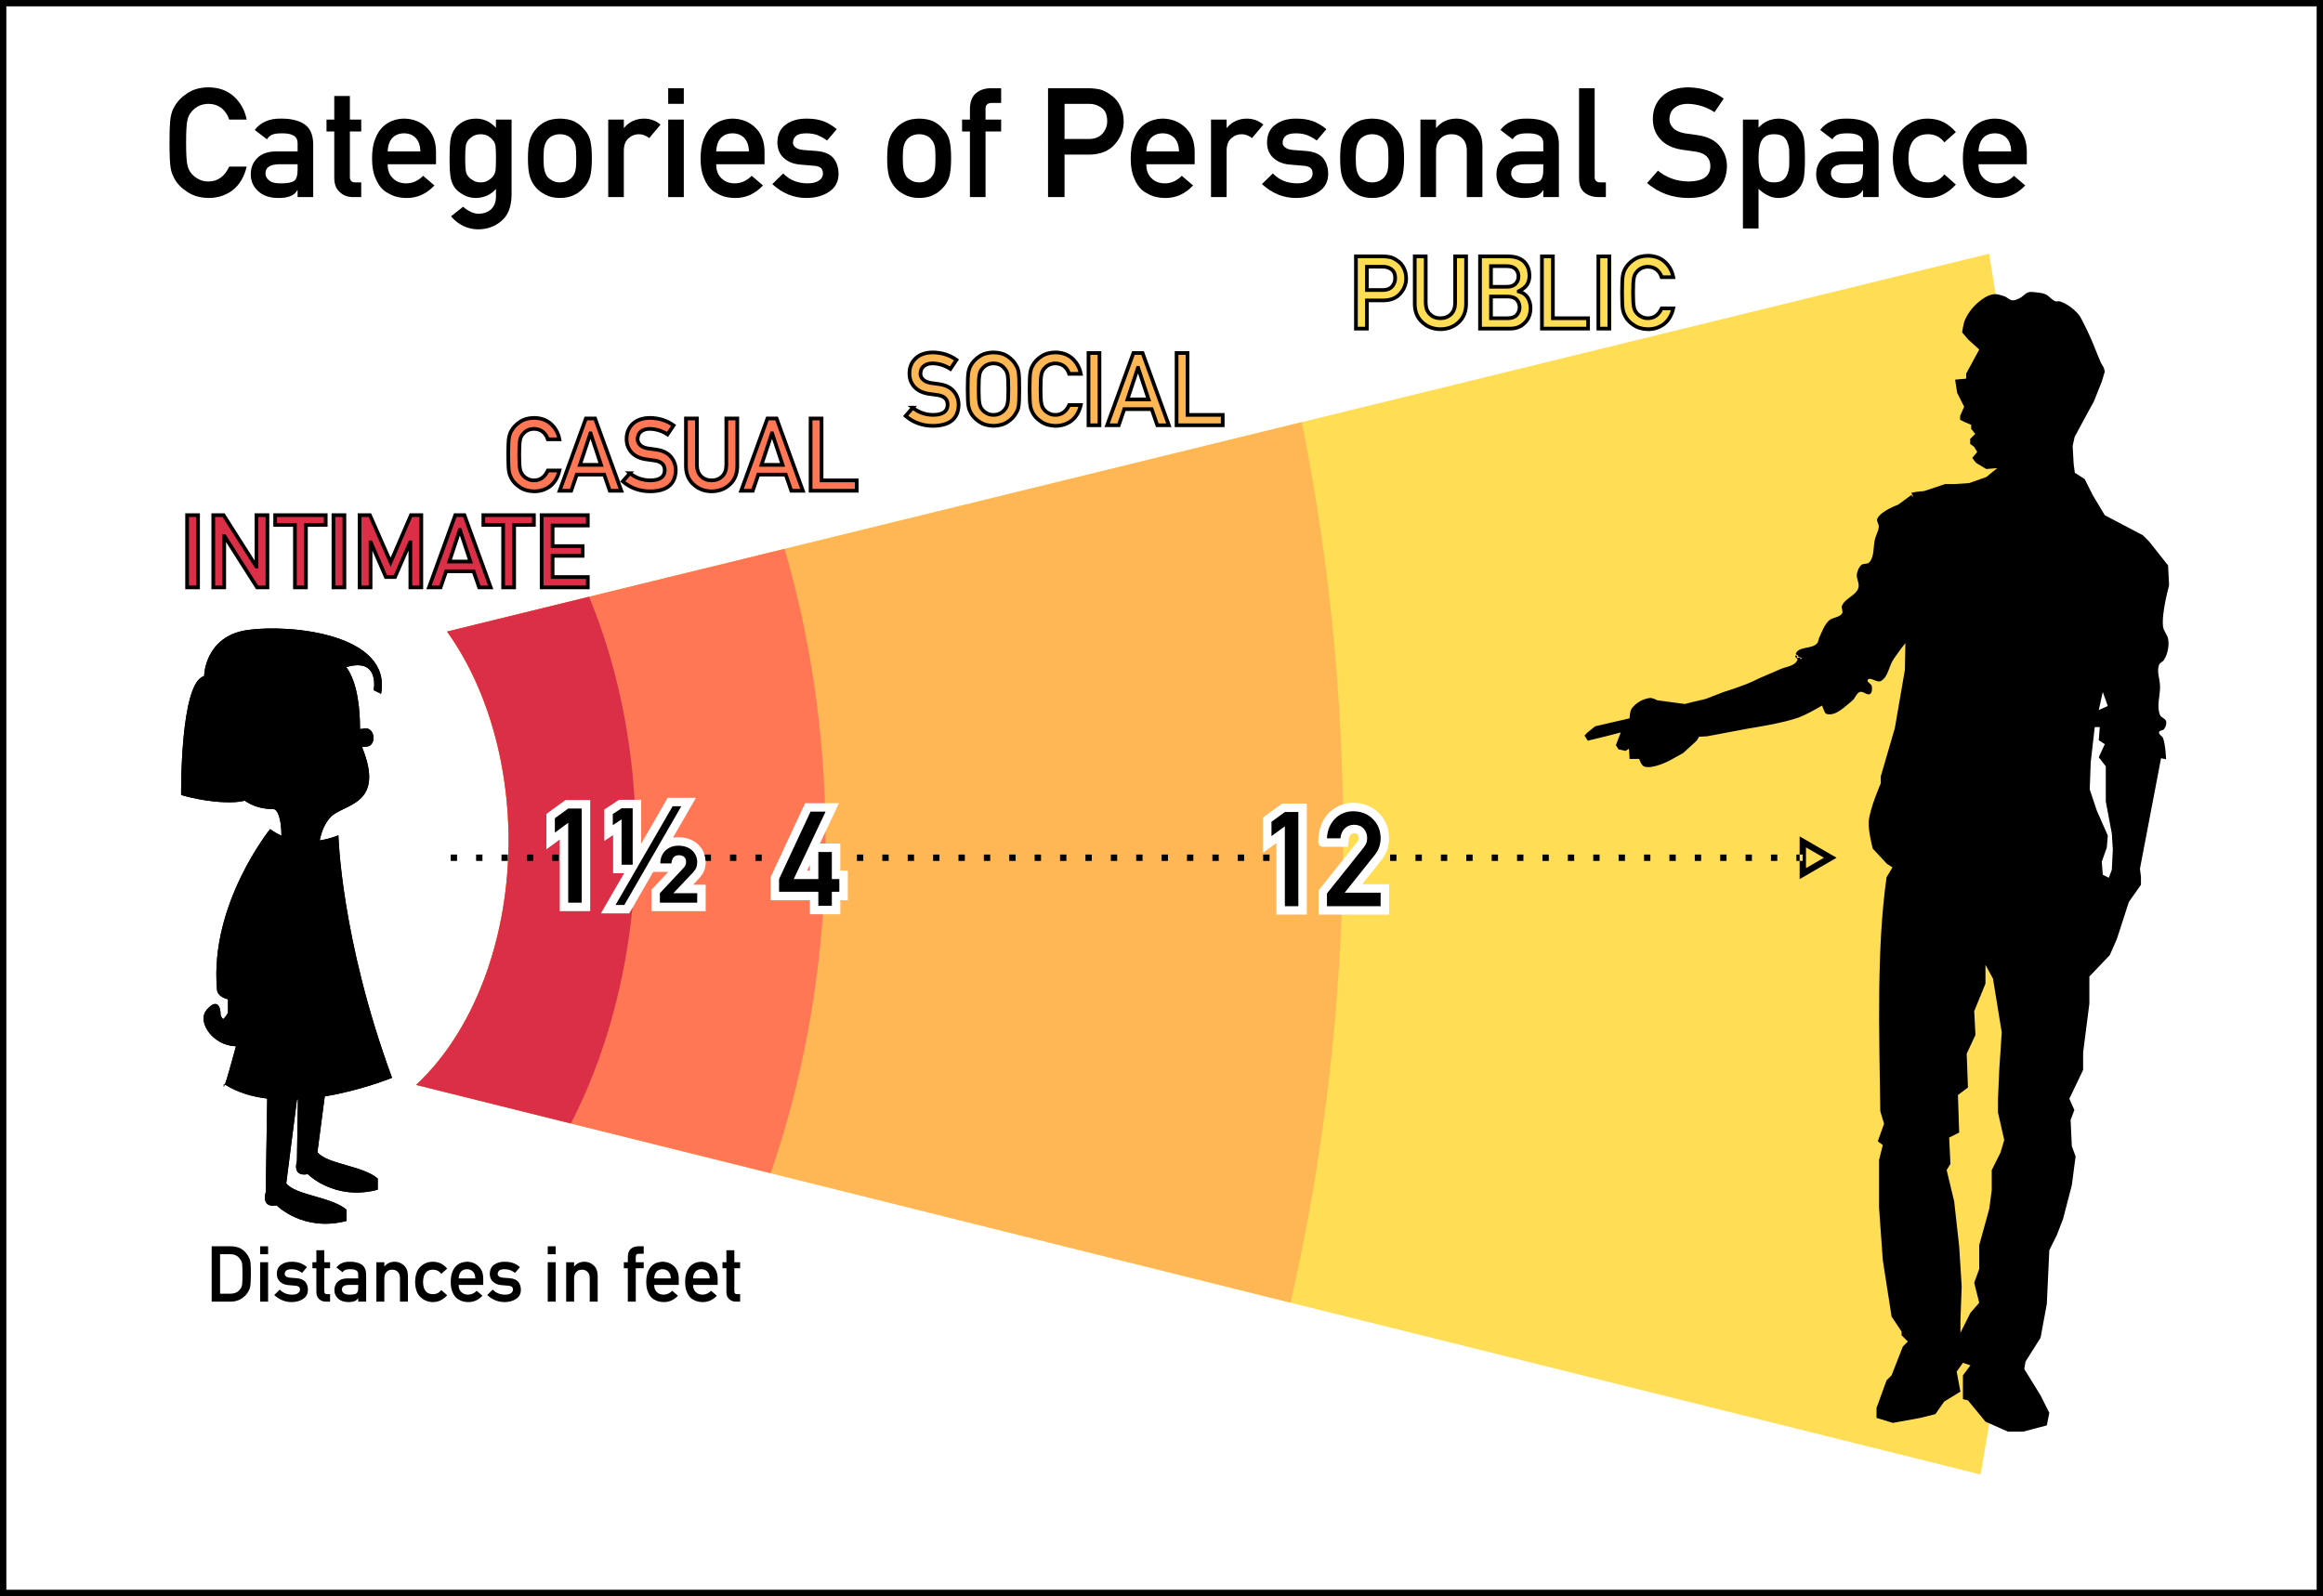 <?xml version="1.0" encoding="UTF-8" standalone="no"?>
<!-- Generator: Adobe Illustrator 12.0.1, SVG Export Plug-In . SVG Version: 6.00 Build 51448)  -->

<svg
   id="Layer_1"
   xml:space="preserve"
   overflow="visible"
   viewBox="0 0 1097.959 754.558"
   version="1.1"
   enable-background="new 0 0 123.24 347.881"
   sodipodi:docname="personal space.svg"
   inkscape:version="1.2.2 (b0a84865, 2022-12-01)"
   width="1097.959"
   height="754.558"
   xmlns:inkscape="http://www.inkscape.org/namespaces/inkscape"
   xmlns:sodipodi="http://sodipodi.sourceforge.net/DTD/sodipodi-0.dtd"
   xmlns="http://www.w3.org/2000/svg"
   xmlns:svg="http://www.w3.org/2000/svg"
   xmlns:rdf="http://www.w3.org/1999/02/22-rdf-syntax-ns#"
   xmlns:cc="http://creativecommons.org/ns#"
   xmlns:dc="http://purl.org/dc/elements/1.1/"><rect x="0" y="0" width="1097.959" height="754.558" fill="#333333" stroke="none"/><defs
   id="defs75302" /><sodipodi:namedview
   id="namedview75300"
   pagecolor="#ffffff"
   bordercolor="#000000"
   borderopacity="0.25"
   inkscape:showpageshadow="2"
   inkscape:pageopacity="0.0"
   inkscape:pagecheckerboard="0"
   inkscape:deskcolor="#d1d1d1"
   showgrid="false"
   inkscape:zoom="0.50960826"
   inkscape:cx="491.55405"
   inkscape:cy="569.06456"
   inkscape:window-width="1728"
   inkscape:window-height="1006"
   inkscape:window-x="0"
   inkscape:window-y="38"
   inkscape:window-maximized="1"
   inkscape:current-layer="Layer_1" />
<rect
   style="opacity:1;fill:#ffffff;fill-opacity:1;fill-rule:evenodd;stroke:#000000;stroke-width:3;stroke-dasharray:none;stroke-dashoffset:0;stroke-opacity:1;stop-color:#000000"
   id="rect11024"
   width="1094.959"
   height="751.558"
   x="1.5"
   y="1.5" /><path
   id="ellipse76055"
   style="opacity:1;fill:#ffdd55;fill-rule:evenodd;stroke:none;stroke-width:4.616;stop-color:#000000"
   d="M 940.125,119.959 211.299,298.58 a 95.08,137.5 0 0 1 29.078,98.926 95.08,137.5 0 0 1 -43.711,115.379 l 739.43,184.188 a 817.767,1182.617 0 0 0 17.789,-129.326 l 6.115,-270.506 a 817.767,1182.617 0 0 0 -19.875,-177.281 z" /><path
   id="ellipse76053"
   style="opacity:1;fill:#ffb655;fill-opacity:1;fill-rule:evenodd;stroke:none;stroke-width:2.763;stop-color:#000000"
   d="M 615.264,199.576 211.299,298.58 a 95.08,137.5 0 0 1 29.078,98.926 95.08,137.5 0 0 1 -43.711,115.379 L 609.932,615.826 A 489.551,707.966 0 0 0 634.85,397.506 489.551,707.966 0 0 0 615.264,199.576 Z" />
<path
   id="ellipse76051"
   style="opacity:1;fill:#ff7755;fill-opacity:1;fill-rule:evenodd;stroke:none;stroke-width:1.383;stop-color:#000000"
   d="M 370.793,259.492 211.299,298.58 a 95.08,137.5 0 0 1 29.078,98.926 95.08,137.5 0 0 1 -43.711,115.379 l 167.549,41.736 a 244.918,354.189 0 0 0 26,-157.115 244.918,354.189 0 0 0 -19.422,-138.014 z" /><path
   id="ellipse76049"
   style="opacity:1;fill:#db2f48;fill-opacity:1;fill-rule:evenodd;stroke:none;stroke-width:0.876;stop-color:#000000"
   d="m 278.405,282.135 -67.105,16.445 a 95.08,137.5 0 0 1 29.078,98.926 95.08,137.5 0 0 1 -43.711,115.379 l -56.529,-14.08 129.709,32.311 a 155.219,224.47 0 0 0 30.67,-133.609 155.219,224.47 0 0 0 -22.111,-115.371 z" /><path
   id="path75599"
   style="fill:#000000;fill-rule:evenodd;stroke:none;stroke-width:1.067px;stroke-linecap:butt;stroke-linejoin:miter;stroke-opacity:1"
   d="m 960.388,138.015 c -0.561,-0.026 -1.114,0.002 -1.645,0.162 -1.638,0.496 -2.72,2.129 -4.273,2.848 -1.046,0.484 -2.177,1.058 -3.324,0.951 -1.409,-0.131 -2.454,-1.453 -3.797,-1.9 -1.679,-0.56 -3.475,-1.222 -5.223,-0.949 -2.658,0.415 -5.07,2.058 -7.121,3.799 -2.582,2.192 -4.73,5.006 -6.172,8.07 -0.899,1.91 -1.426,6.172 -1.426,6.172 l 2.85,3.324 5.223,4.748 -6.172,11.393 v 2.375 l -5.223,0.475 0.949,6.172 3.322,6.646 -1.898,4.273 v 1.898 l 1.898,0.949 3.324,1.426 v 1.898 l 1.898,2.373 -2.373,2.375 v 2.373 l 1.898,1.424 1.426,2.375 -2.375,2.848 1.898,2.375 4.748,2.848 5.209,-0.434 -5.209,4.23 -8.07,2.852 -7.121,0.473 h -4.273 l -9.971,3.324 c 0,0 -2.97,0.124 -5.965,0.799 0.241,0.483 0.487,0.973 0.734,1.467 -0.166,0.471 -0.268,0.795 -0.596,-0.527 l -6.4,4.68 c 0,0 -8.311,2.989 -9.838,6.639 -0.492,1.177 0.779,2.486 0.705,3.76 -0.112,1.928 -1.198,3.677 -1.719,5.537 -1.054,3.764 -0.171,8.525 -2.844,11.377 -0.866,0.924 -2.649,0.338 -3.615,1.156 -1.196,1.012 -1.858,2.639 -2.152,4.178 -0.425,2.225 1.383,4.614 0.666,6.764 -1.21,3.631 -6.426,4.875 -7.758,8.463 -0.401,1.08 0.676,2.453 0.107,3.455 -1.195,2.105 -4.631,1.821 -6.348,3.527 -2.144,2.132 -3.169,5.165 -4.453,7.902 -0.431,0.917 -0.395,2.099 -1.084,2.842 -2.497,2.691 -8.5,1.316 -9.967,4.682 -0.074,0.171 -0.012,0.354 0.088,0.539 0.402,0.201 0.888,0.437 0.963,0.512 0.123,0.123 -0.123,0.399 0,0.521 0.174,0.174 1.391,0.348 1.564,0.521 0.123,0.123 -0.123,0.397 0,0.52 0.013,0.013 0.033,0.011 0.049,0.018 -0.217,0.057 -0.432,0.121 -0.57,-0.018 -0.123,-0.123 0.123,-0.399 0,-0.521 -0.261,-0.261 -1.304,0.261 -1.564,0 -0.275,-0.275 0.511,-1.095 -0.521,-1.043 -0.037,-0.037 -0.128,-0.084 -0.178,-0.125 -0.049,0.156 -0.098,0.314 -0.123,0.484 -0.091,0.627 1.254,1 1.033,1.594 -1.15,3.098 -5.35,3.191 -8.354,4.568 -4.027,1.846 -8.351,3.461 -12.312,5.445 -4.497,2.253 -14.156,5.223 -14.156,5.223 l -8.602,3.318 -6.867,1.625 -2.906,0.756 -13.014,-1.744 c -10e-6,0 -2.316,-1.238 -3.545,-1.098 -3.305,0.378 -6.671,2.332 -8.621,5.027 -0.918,1.27 -0.977,4.598 -0.977,4.598 l -16.246,3.75 -3.725,2.982 -1.334,1.432 1.551,2.389 8.32,-2.004 7.266,-1.883 -2.314,6.027 1.293,1.992 3.285,0.699 1.592,-1.033 0.334,4.875 4.479,-0.076 c 0,0 1.005,3.052 2.326,3.584 3.901,1.57 12.281,-2.875 12.281,-2.875 l 6.234,-3.479 6.393,-5.848 1.076,-1.828 3.822,-0.217 19.668,-3.705 c 0,0 16.162,-2.411 23.768,-5.236 3.102,-1.153 7.483,-3.585 10.848,-5.557 0.736,1.086 1.033,3.708 2.363,3.996 4.4,0.951 8.404,-3.524 11.938,-6.312 1.449,-1.143 1.908,-3.567 3.656,-4.158 1.543,-0.522 3.43,1.853 4.791,0.957 1.066,-0.701 1.037,-2.489 0.797,-3.742 -0.217,-1.131 -2.504,-1.885 -1.918,-2.877 1.047,-1.771 4.323,1.472 6.15,0.527 3.585,-1.853 3.817,-7.133 6.131,-10.439 1.771,-2.531 3.557,-5.103 5.537,-7.486 l -0.244,12.633 -4.746,27.537 -6.646,22.789 v 3.322 c 0,0 -5.199,11.756 -5.699,18.043 -0.343,4.306 1.9,12.818 1.9,12.818 l 6.646,7.121 c -1e-5,0 2.508,1.658 2.664,1.762 l -2.779,4.629 c -4.671,33.121 -3.546,72.162 -2.957,110.646 l 1.773,5.916 -2.957,8.283 2.365,1.775 -1.773,7.1 v 22.484 l 1.773,24.85 4.143,26.627 4.732,7.1 v 1.775 l 2.959,2.959 -2.367,2.365 -5.324,13.609 -2.367,2.367 -4.732,13.016 v 4.734 l 7.691,2.365 13.016,-2.365 7.102,-1.775 4.141,-5.918 7.691,-4.732 -1.775,-9.467 2.959,-4.143 3.553,1.184 -3.553,4.734 v 11.242 l 2.369,0.59 8.283,10.059 10.65,4.734 h 7.1 l 11.242,-2.959 1.184,-5.916 -4.143,-8.283 -7.691,-12.426 0.592,-3.549 7.1,-11.242 2.959,-15.975 1.184,-25.445 3.549,-7.1 2.959,-7.691 4.141,-15.975 1.775,-13.609 -1.775,-4.732 -0.592,-12.426 1.775,-4.732 -2.365,-5.328 6.508,-13.607 v -8.283 l 2.957,-23.076 v -12.867 l 0.168,-0.111 9.494,-9.969 3.324,-7.596 5.695,-17.566 5.699,-8.07 v -3.799 l -0.476,-3.799 9.971,-52.225 2.373,0.477 c 0,0 -0.223,-6.835 -1.422,-9.971 -0.407,-1.066 -2.15,-1.736 -1.9,-2.85 0.202,-0.9 1.824,-0.682 2.373,-1.424 0.777,-1.049 1.298,-2.541 0.949,-3.799 -0.358,-1.294 -2.334,-1.607 -2.848,-2.848 -1.756,-4.24 0.109,-9.179 0,-13.768 -0.079,-3.326 -1.674,-6.869 -0.475,-9.973 0.403,-1.043 1.772,-1.428 2.373,-2.371 0.995,-1.563 1.579,-3.4 1.9,-5.225 0.275,-1.559 0.31,-3.196 0,-4.748 -0.403,-2.017 -2.117,-3.655 -2.373,-5.695 -0.816,-6.507 2.848,-19.467 2.848,-19.467 l -0.475,-9.496 -9.021,-11.393 -2.848,-2.848 -18.041,-9.496 -5.699,-9.496 -3.797,-7.596 -4.656,-2.965 -0.566,-4.156 -0.475,-8.547 0.949,-4.271 6.646,-12.346 2.375,-4.271 3.797,-9.496 1.426,-4.748 -0.475,-1.898 -1.426,-2.373 -4.271,-10.445 c 0,0 -2.399,-5.449 -3.799,-8.072 -0.869,-1.628 -1.574,-3.41 -2.848,-4.746 -2.363,-2.478 -5.27,-4.705 -8.547,-5.697 -0.606,-0.183 -1.295,0.19 -1.898,0 -1.842,-0.581 -2.972,-2.565 -4.748,-3.324 -1.484,-0.634 -3.142,-0.79 -4.748,-0.949 -0.551,-0.055 -1.117,-0.136 -1.678,-0.162 z M 855.485,313.989 c 0.042,0.037 0.101,0.074 0.139,0.111 0.047,0.047 0.092,0.144 0.139,0.217 -0.097,-0.1 -0.188,-0.212 -0.277,-0.328 z m 138.389,13.145 2.375,6.646 -4.271,1.898 z m -3.797,16.615 h 2.375 l -0.475,6.174 2.848,1.898 -2.848,6.172 3.322,4.273 v 16.617 l 2.848,15.191 0.475,7.598 -0.475,9.494 -1.424,3.797 -2.85,-1.422 -0.475,-6.174 2.375,-6.645 0.475,-5.699 -5.223,-11.869 -3.322,-9.971 0.475,-12.818 z m -51.648,112.381 3.551,6.508 4.141,25.441 -1.184,17.75 -0.592,13.607 v 6.512 l 2.959,13.016 -1.775,5.918 -4.141,8.283 v 9.467 l -1.184,8.875 -4.734,17.158 v 11.24 l -2.365,6.512 2.365,9.467 -4.141,4.732 -4.736,9.467 v -5.916 l 0.592,-15.975 -1.184,-18.936 -2.365,-21.301 -3.551,-14.791 1.775,-2.959 -0.592,-12.426 4.732,-2.365 -0.592,-17.752 4.736,-3.551 -0.592,-15.975 4.143,-8.875 -0.592,-11.242 5.324,-13.016 z"
   sodipodi:nodetypes="cssssssscccccccccccccccccccccccccccccccssssssssssssscsssscsssccccsscccccsscccccccccccccsccccccscsssssssscccccscccccccccccccccccccccccccccccccccccccccccccccccccccccccccccccccsssssssssscccccccccccccccccccssssssscccccccccccccccccccccccccccccccccccccccccccccccccccccccccccc" /><g
   id="g75295"
   transform="matrix(0.809,0,0,0.809,85.597,297.103)">
	<path
   d="m 25.579,266.53 c -0.213,-0.135 -0.431,-0.262 -0.643,-0.4 -0.298,2.33 -0.016,2.19 0.643,0.4 z"
   id="path75291" />
	<path
   d="m 79.647,306.05 4.286,-32.587 c 21.734,-3.592 39.307,-10.894 39.307,-10.894 -29.92,-81.21 -31.344,-141.73 -31.344,-141.73 0,0 -4.393,2.038 -10.91,3.013 0.906,-4.5 2.707,-9.722 6.279,-13.543 7.451,-7.981 32.409,-6.593 18.455,-40.989 l 3.105,-0.339 c 2.229,-0.188 3.831,-2.707 3.567,-5.629 -0.257,-2.878 -2.233,-5.066 -4.433,-4.928 l -0.001,-0.008 -0.052,0.005 c -0.005,0 -0.01,-10e-4 -0.016,0 -0.008,0 -0.015,0.004 -0.022,0.005 l -3.345,0.367 c 0.037,-9.661 -0.991,-26.745 -8.013,-36.184 19.788,-5.894 16.017,13.47 16.017,13.47 l 4.298,2.109 C 123.295,3.458 64.506,-2.641 39.067,0.867 13.635,4.381 13.442,27.865 13.442,27.865 -0.709,31.373 0.012,97.306 0.012,97.306 c 0,0 15.585,4.915 31.176,4.211 2.158,-0.097 4.141,-0.396 5.978,-0.855 4.201,2.885 9.671,4.917 16.772,4.917 2.349,0 4.694,5.526 4.682,15.512 -2.217,-0.997 -4.434,-2.254 -6.612,-3.846 0,0 -35.364,43.737 -31.061,93.522 0,0 -0.381,4.294 6.454,5.927 v 7.92 c 0,0 -1.546,2.771 -2.785,3.634 -0.48,-0.2 -0.994,-0.852 -1.52,-2.228 0,-5.992 -2.582,-9.285 -7.575,-3.785 -0.332,0.222 -0.617,0.538 -0.836,0.972 -3.681,4.538 -0.567,12.874 6.656,17.551 2.857,1.94 6.458,3.24 10.705,3.399 -2.604,9.66 -5.211,18.979 -6.461,22.368 7.312,4.606 15.822,7.12 24.718,8.21 l -0.862,54.755 c 0,0 -3.123,9.374 6.354,7.634 0,0 15.521,15.8 40.861,9.099 v -6.533 c -8.676,-7.6 -29.611,-8.366 -35.232,-15.41 l 6.28,-49.022 c 0.177,-0.009 0.354,-0.021 0.532,-0.029 l -0.567,36.032 c 0,0 -3.123,9.375 6.353,7.635 0,0 15.523,15.8 40.864,9.099 v -6.531 c -8.68,-7.59 -29.611,-8.35 -35.233,-15.4 z"
   id="path75293" />
<path
   d="m 79.647,306.05 4.286,-32.587 c 21.734,-3.592 39.307,-10.894 39.307,-10.894 -29.92,-81.21 -31.344,-141.73 -31.344,-141.73 0,0 -4.393,2.038 -10.91,3.013 0.906,-4.5 2.707,-9.722 6.279,-13.543 7.451,-7.981 32.409,-6.593 18.455,-40.989 l 3.105,-0.339 c 2.229,-0.188 3.831,-2.707 3.567,-5.629 -0.257,-2.878 -2.233,-5.066 -4.433,-4.928 l -0.001,-0.008 -0.052,0.005 c -0.005,0 -0.01,-10e-4 -0.016,0 -0.008,0 -0.015,0.004 -0.022,0.005 l -3.345,0.367 c 0.037,-9.661 -0.991,-26.745 -8.013,-36.184 19.788,-5.894 16.017,13.47 16.017,13.47 l 4.298,2.109 C 123.295,3.458 64.506,-2.641 39.067,0.867 13.635,4.381 13.442,27.865 13.442,27.865 -0.709,31.373 0.012,97.306 0.012,97.306 c 0,0 15.585,4.915 31.176,4.211 2.158,-0.097 4.141,-0.396 5.978,-0.855 4.201,2.885 9.671,4.917 16.772,4.917 2.349,0 4.694,5.526 4.682,15.512 -2.217,-0.997 -4.434,-2.254 -6.612,-3.846 0,0 -35.364,43.737 -31.061,93.522 0,0 -0.381,4.294 6.454,5.927 v 7.92 c 0,0 -1.546,2.771 -2.785,3.634 -0.48,-0.2 -0.994,-0.852 -1.52,-2.228 0,-5.992 -2.582,-9.285 -7.575,-3.785 -0.332,0.222 -0.617,0.538 -0.836,0.972 -3.681,4.538 -0.567,12.874 6.656,17.551 2.857,1.94 6.458,3.24 10.705,3.399 -2.604,9.66 -5.211,18.979 -6.461,22.368 7.312,4.606 15.822,7.12 24.718,8.21 l -0.862,54.755 c 0,0 -3.123,9.374 6.354,7.634 0,0 15.521,15.8 40.861,9.099 v -6.533 c -8.676,-7.6 -29.611,-8.366 -35.232,-15.41 l 6.28,-49.022 c 0.177,-0.009 0.354,-0.021 0.532,-0.029 l -0.567,36.032 c 0,0 -3.123,9.375 6.353,7.635 0,0 15.523,15.8 40.864,9.099 v -6.531 c -8.68,-7.59 -29.611,-8.35 -35.233,-15.4 z"
   id="path518" /></g><g
   aria-label="INTIMATE"
   id="text4807"
   style="font-size:47.973px;line-height:0px;font-family:'DIN Alternate';-inkscape-font-specification:'DIN Alternate, Normal';text-align:center;text-anchor:middle;opacity:1;fill:#db2f48;fill-rule:evenodd;stroke:#000000;stroke-width:1.749;stop-color:#000000"><path
     d="m 88.43,277.695 h 5.177 v -34.152 h -5.177 z"
     id="path11195" /><path
     d="m 100.798,277.695 h 5.177 v -24.267 h 0.094 l 15.437,24.267 h 4.896 v -34.152 h -5.177 v 24.267 h -0.094 l -15.46,-24.267 h -4.872 z"
     id="path11197" /><path
     d="m 139.401,277.695 h 5.2 V 248.157 h 9.346 v -4.615 h -23.893 v 4.615 h 9.346 z"
     id="path11199" /><path
     d="m 157.601,277.695 h 5.177 v -34.152 h -5.177 z"
     id="path11201" /><path
     d="m 169.969,277.695 h 5.177 v -21.293 h 0.094 l 7.144,16.397 h 4.31 l 7.144,-16.397 h 0.117 v 21.293 h 5.177 v -34.152 h -4.896 l -9.604,22.253 v 0 l -9.791,-22.253 h -4.872 z"
     id="path11203" /><path
     d="m 212.367,265.468 4.942,-14.921 h 0.094 l 4.942,14.921 z m 14.101,12.227 h 5.458 l -12.415,-34.152 h -4.333 l -12.415,34.152 h 5.481 l 2.623,-7.636 h 12.954 z"
     id="path11205" /><path
     d="m 237.806,277.695 h 5.2 V 248.157 h 9.346 v -4.615 h -23.893 v 4.615 h 9.346 z"
     id="path11207" /><path
     d="m 256.006,277.695 h 21.808 v -4.896 h -16.631 v -10.026 h 14.195 v -4.591 h -14.195 v -9.744 h 16.631 v -4.896 h -21.808 z"
     id="path11209" /></g><g
   aria-label="SOCIAL"
   id="text4917"
   style="font-size:47.973px;line-height:0px;font-family:'DIN Alternate';-inkscape-font-specification:'DIN Alternate, Normal';text-align:center;text-anchor:middle;opacity:1;fill:#ffb655;fill-rule:evenodd;stroke:#000000;stroke-width:1.749;stop-color:#000000"><path
     d="m 431.445,192.751 -3.397,3.888 q 5.458,4.685 13.047,4.685 11.735,-0.141 11.993,-9.932 0,-3.631 -2.272,-6.371 -2.296,-2.787 -7.098,-3.443 -2.436,-0.305 -3.842,-0.539 -2.53,-0.468 -3.678,-1.687 -1.148,-1.195 -1.148,-2.67 0.047,-2.46 1.71,-3.701 1.593,-1.195 3.982,-1.195 4.615,0.094 8.456,2.623 v 0 l 2.881,-4.263 q -4.708,-3.397 -11.08,-3.537 -5.294,0.047 -8.175,2.764 -2.975,2.741 -2.975,7.215 0,3.724 2.366,6.325 2.296,2.53 6.699,3.256 2.46,0.351 4.521,0.632 4.497,0.773 4.451,4.591 -0.094,4.661 -6.746,4.755 -5.622,-0.047 -9.698,-3.397 z"
     id="path11225" /><path
     d="m 457.375,183.967 q 0,5.856 0.351,7.917 0.187,1.101 0.468,1.827 0.305,0.703 0.679,1.476 1.241,2.366 3.982,4.17 2.694,1.874 6.723,1.968 4.076,-0.094 6.793,-1.968 2.694,-1.804 3.888,-4.17 0.867,-1.241 1.195,-3.303 0.305,-2.061 0.305,-7.917 0,-5.95 -0.305,-7.964 -0.328,-2.014 -1.195,-3.256 -1.195,-2.366 -3.888,-4.216 -2.717,-1.874 -6.793,-1.921 -4.029,0.047 -6.723,1.921 -2.741,1.851 -3.982,4.216 -0.773,1.241 -1.148,3.256 -0.351,2.014 -0.351,7.964 z m 5.2,0 q 0,-5.036 0.375,-6.863 0.328,-1.733 1.335,-2.834 0.82,-1.054 2.155,-1.757 1.312,-0.679 3.139,-0.726 1.851,0.047 3.209,0.726 1.288,0.703 2.061,1.757 1.007,1.101 1.382,2.834 0.351,1.827 0.351,6.863 0,5.036 -0.351,6.816 -0.375,1.78 -1.382,2.881 -0.773,1.054 -2.061,1.71 -1.359,0.773 -3.209,0.773 -1.827,0 -3.139,-0.773 -1.335,-0.656 -2.155,-1.71 -1.007,-1.101 -1.335,-2.881 -0.375,-1.78 -0.375,-6.816 z"
     id="path11227" /><path
     d="m 505.348,191.486 q -2.155,4.661 -6.512,4.661 -1.827,0 -3.139,-0.773 -1.335,-0.656 -2.155,-1.71 -1.007,-1.101 -1.335,-2.881 -0.375,-1.78 -0.375,-6.816 0,-5.036 0.375,-6.863 0.328,-1.733 1.335,-2.834 0.82,-1.054 2.155,-1.757 1.312,-0.679 3.139,-0.726 2.483,0.047 4.216,1.429 1.663,1.452 2.296,3.514 h 5.481 q -0.82,-4.287 -3.935,-7.191 -3.115,-2.881 -8.058,-2.928 -4.029,0.047 -6.723,1.921 -2.741,1.851 -3.982,4.216 -0.773,1.241 -1.148,3.256 -0.351,2.014 -0.351,7.964 0,5.856 0.351,7.917 0.187,1.101 0.468,1.827 0.305,0.703 0.679,1.476 1.241,2.366 3.982,4.17 2.694,1.874 6.723,1.968 4.451,0 7.707,-2.53 3.162,-2.553 4.287,-7.308 z"
     id="path11229" /><path
     d="m 514.483,201.043 h 5.177 v -34.152 h -5.177 z"
     id="path11231" /><path
     d="m 532.895,188.816 4.942,-14.921 h 0.094 l 4.942,14.921 z m 14.101,12.227 h 5.458 l -12.415,-34.152 h -4.333 l -12.415,34.152 h 5.481 l 2.624,-7.636 h 12.954 z"
     id="path11233" /><path
     d="m 556.108,201.043 h 21.808 v -4.896 h -16.631 v -29.257 h -5.177 z"
     id="path11235" /></g><g
   aria-label="PUBLIC"
   id="text6386"
   style="font-size:47.973px;line-height:0px;font-family:'DIN Alternate';-inkscape-font-specification:'DIN Alternate, Normal';text-align:center;text-anchor:middle;opacity:1;fill:#ffdd55;fill-rule:evenodd;stroke:#000000;stroke-width:1.749;stop-color:#000000"><path
     d="m 646.055,126.09 h 7.472 q 2.108,-0.047 3.701,0.96 1.054,0.609 1.64,1.663 0.562,1.171 0.562,2.881 0,2.061 -1.382,3.748 -1.452,1.733 -4.333,1.78 h -7.66 z m -5.177,29.257 h 5.177 V 142.019 h 7.87 q 5.27,-0.094 8.011,-3.373 2.67,-3.115 2.67,-6.91 0,-2.811 -1.054,-4.872 -1.007,-2.132 -2.623,-3.279 -1.921,-1.523 -3.795,-2.014 -1.874,-0.375 -3.888,-0.375 h -12.368 z"
     id="path11238" /><path
     d="m 668.683,143.775 q 0.047,5.388 3.56,8.55 3.443,3.256 8.573,3.303 5.224,-0.047 8.643,-3.303 3.397,-3.162 3.49,-8.55 v -22.581 h -5.177 v 22.019 q -0.047,3.49 -1.968,5.317 -1.968,1.921 -4.989,1.921 -3.022,0 -4.942,-1.921 -1.968,-1.827 -2.014,-5.317 v -22.019 h -5.177 z"
     id="path11240" /><path
     d="m 699.533,155.347 h 14.382 q 4.029,0 6.723,-2.694 2.717,-2.577 2.764,-7.004 0,-2.67 -1.335,-4.942 -1.429,-2.202 -4.216,-2.928 v -0.094 q 1.476,-0.703 2.483,-1.569 1.007,-0.82 1.546,-1.733 1.054,-1.921 1.007,-4.029 0,-4.123 -2.553,-6.629 -2.53,-2.483 -7.566,-2.53 h -13.235 z m 13.141,-15.155 q 2.881,0.047 4.216,1.523 1.335,1.499 1.335,3.607 0,2.061 -1.335,3.56 -1.335,1.523 -4.216,1.569 h -7.964 v -10.26 z m -0.492,-14.382 q 2.834,0.047 4.17,1.382 1.359,1.429 1.359,3.49 0,2.061 -1.359,3.42 -1.335,1.476 -4.17,1.476 h -7.472 v -9.768 z"
     id="path11242" /><path
     d="m 728.789,155.347 h 21.808 v -4.896 h -16.631 v -29.257 h -5.177 z"
     id="path11244" /><path
     d="m 755.469,155.347 h 5.177 v -34.152 h -5.177 z"
     id="path11246" /><path
     d="m 785.382,145.79 q -2.155,4.661 -6.512,4.661 -1.827,0 -3.139,-0.773 -1.335,-0.656 -2.155,-1.71 -1.007,-1.101 -1.335,-2.881 -0.375,-1.78 -0.375,-6.816 0,-5.036 0.375,-6.863 0.328,-1.733 1.335,-2.834 0.82,-1.054 2.155,-1.757 1.312,-0.679 3.139,-0.726 2.483,0.047 4.216,1.429 1.663,1.452 2.296,3.514 h 5.481 q -0.82,-4.287 -3.935,-7.191 -3.115,-2.881 -8.058,-2.928 -4.029,0.047 -6.723,1.921 -2.741,1.851 -3.982,4.216 -0.773,1.241 -1.148,3.256 -0.351,2.014 -0.351,7.964 0,5.856 0.351,7.917 0.187,1.101 0.468,1.827 0.305,0.703 0.679,1.476 1.241,2.366 3.982,4.17 2.694,1.874 6.723,1.968 4.451,0 7.707,-2.53 3.162,-2.553 4.287,-7.308 z"
     id="path11248" /></g><path
   id="path8224"
   style="font-size:62.522px;line-height:0px;font-family:'DIN Alternate';-inkscape-font-specification:'DIN Alternate, Normal';text-align:center;text-anchor:middle;fill:#ffffff;fill-rule:evenodd;stroke-width:1.236"
   d="m 315.014,378.162 c -3.991,6.91 -7.986,13.82 -11.979,20.73 0,-6.928 0,-13.855 0,-20.783 -3.485,0 -6.97,0 -10.455,0 -2.316,1.533 -4.632,3.066 -6.947,4.6 0,4.947 0,9.893 0,14.84 1.383,-0.915 2.768,-1.83 4.15,-2.746 0,5.996 0,11.992 0,17.988 1.74,0 3.48,0 5.221,0 -3.663,6.34 -7.327,12.679 -10.988,19.02 4.464,0 8.927,0 13.391,0 3.779,-6.542 7.554,-13.086 11.332,-19.629 2.37,0 4.741,0 7.111,0 -2.654,2.83 -5.308,5.661 -7.963,8.49 0,3.357 0,6.714 0,10.07 8.549,0 17.098,0 25.646,0 0,-4.163 0,-8.326 0,-12.488 -1.987,0 -3.974,0 -5.961,0 1.518,-1.686 3.243,-3.222 4.486,-5.133 2.547,-4.238 1.705,-10.084 -1.76,-13.567 -2.839,-2.986 -7.217,-4.08 -11.225,-3.675 -0.74,0.168 -1.281,0.24 -0.616,-0.539 3.497,-6.059 6.995,-12.117 10.491,-18.176 -4.452,0 -8.905,0 -13.357,0 -0.193,0.333 -0.385,0.665 -0.578,0.998 z m -48.279,0.457 c -2.827,2.064 -5.656,4.127 -8.486,6.188 0,5.57 0,11.141 0,16.711 2.107,-1.547 4.213,-3.094 6.32,-4.641 0,11.288 0,22.577 0,33.865 4.793,0 9.586,0 14.379,0 0,-17.503 0,-35.007 0,-52.51 -3.895,0 -7.79,0 -11.686,0 -0.176,0.129 -0.352,0.258 -0.527,0.387 z m 371.877,0.928 c -5.116,0.254 -10.008,3.128 -12.697,7.493 -1.982,3.075 -2.731,6.774 -2.814,10.384 -0.266,1.261 0.496,2.721 1.833,2.906 1.214,0.036 2.445,-0.052 3.669,-0.015 2.806,0 5.613,0 8.419,0 0.316,-1.741 0.272,-3.581 0.952,-5.236 0.715,-1.545 3.487,-1.65 4.019,0.089 0.445,1.068 0.076,2.383 -0.681,3.112 -6.024,7.582 -12.083,15.136 -18.126,22.703 0,3.806 0,7.612 0,11.418 11.122,0 22.245,0 33.367,0 0,-4.794 0,-9.587 0,-14.381 -4.233,0 -8.466,0 -12.699,0 3.346,-4.222 6.773,-8.384 10.026,-12.678 4.237,-6.333 3.365,-15.599 -2.132,-20.921 -3.36,-3.502 -8.347,-5.124 -13.136,-4.874 z m -258.605,1.314 c -5.261,11.276 -10.521,22.553 -15.781,33.83 0,3.633 0,7.267 0,10.9 6.188,0 12.375,0 18.562,0 0,2.208 0,4.417 0,6.625 4.793,0 9.586,0 14.379,0 0,-2.208 0,-4.417 0,-6.625 1.181,0 2.362,0 3.543,0 0,-4.671 0,-9.342 0,-14.014 -1.181,0 -2.362,0 -3.543,0 0,-4.264 0,-8.527 0,-12.791 -3.219,0 -6.439,0 -9.658,0 3.003,-6.36 6.006,-12.72 9.01,-19.08 -5.324,0 -10.648,0 -15.973,0 -0.18,0.385 -0.359,0.77 -0.539,1.154 z m 225.441,-0.588 c -2.829,2.065 -5.658,4.128 -8.486,6.193 0,5.569 0,11.138 0,16.707 2.106,-1.547 4.212,-3.093 6.318,-4.639 0,11.288 0,22.577 0,33.865 4.794,0 9.587,0 14.381,0 0,-17.504 0,-35.008 0,-52.512 -3.895,0 -7.79,0 -11.686,0 -0.176,0.128 -0.352,0.257 -0.527,0.385 z M 382.788,411.578 c -0.435,-0.109 -1.722,0.322 -1.107,-0.452 0.369,-0.782 0.738,-1.563 1.107,-2.345 0,0.932 0,1.865 0,2.797 z" /><g
   aria-label="12"
   id="text7124"
   style="font-size:62.522px;line-height:0px;font-family:'DIN Alternate';-inkscape-font-specification:'DIN Alternate, Normal';text-align:center;text-anchor:middle;opacity:1;fill-rule:evenodd;stroke-width:1.236;stop-color:#000000"><path
     d="m 607.281,390.636 v 37.763 h 6.38 v -44.51 h -6.38 l -6.319,4.61 v 6.777 0 l 6.319,-4.64 z"
     id="path11259" /><path
     d="m 627.185,428.4 h 25.369 v -6.38 h -17.004 l 14.318,-17.951 q 2.686,-3.419 2.686,-7.815 -0.061,-5.495 -3.694,-9.067 -3.572,-3.602 -9.311,-3.663 -5.129,0.061 -8.639,3.602 -3.48,3.633 -3.724,9.189 h 6.35 q 0.336,-3.053 2.137,-4.732 1.74,-1.679 4.366,-1.679 2.961,0.061 4.579,1.923 1.557,1.862 1.557,4.366 0,0.946 -0.244,2.015 -0.366,1.13 -1.374,2.442 l -17.371,21.736 z"
     id="path11261" /></g><g
   aria-label="CASUAL"
   id="text4811"
   style="font-size:47.973px;line-height:0px;font-family:'DIN Alternate';-inkscape-font-specification:'DIN Alternate, Normal';text-align:center;text-anchor:middle;opacity:1;fill:#ff7755;fill-rule:evenodd;stroke:#000000;stroke-width:1.749;stop-color:#000000"><path
     d="m 258.93,222.442 q -2.155,4.661 -6.512,4.661 -1.827,0 -3.139,-0.773 -1.335,-0.656 -2.155,-1.71 -1.007,-1.101 -1.335,-2.881 -0.375,-1.78 -0.375,-6.816 0,-5.036 0.375,-6.863 0.328,-1.733 1.335,-2.834 0.82,-1.054 2.155,-1.757 1.312,-0.679 3.139,-0.726 2.483,0.047 4.216,1.429 1.663,1.452 2.296,3.514 h 5.481 q -0.82,-4.287 -3.935,-7.191 -3.115,-2.881 -8.058,-2.928 -4.029,0.047 -6.723,1.921 -2.741,1.851 -3.982,4.216 -0.773,1.241 -1.148,3.256 -0.351,2.014 -0.351,7.964 0,5.856 0.351,7.917 0.187,1.101 0.468,1.827 0.305,0.703 0.679,1.476 1.241,2.366 3.982,4.17 2.694,1.874 6.723,1.968 4.451,0 7.707,-2.53 3.162,-2.553 4.287,-7.308 z"
     id="path11212" /><path
     d="m 274.109,219.771 4.942,-14.921 h 0.094 l 4.942,14.921 z m 14.101,12.227 h 5.458 L 281.253,197.846 h -4.333 l -12.415,34.152 h 5.481 l 2.623,-7.636 h 12.954 z"
     id="path11214" /><path
     d="m 297.744,223.707 -3.397,3.888 q 5.458,4.685 13.047,4.685 11.735,-0.141 11.993,-9.932 0,-3.631 -2.272,-6.371 -2.296,-2.787 -7.098,-3.443 -2.436,-0.305 -3.842,-0.539 -2.53,-0.468 -3.678,-1.687 -1.148,-1.195 -1.148,-2.67 0.047,-2.46 1.71,-3.701 1.593,-1.195 3.982,-1.195 4.615,0.094 8.456,2.623 v 0 l 2.881,-4.263 q -4.708,-3.397 -11.08,-3.537 -5.294,0.047 -8.175,2.764 -2.975,2.741 -2.975,7.215 0,3.724 2.366,6.325 2.296,2.53 6.699,3.256 2.46,0.351 4.521,0.632 4.497,0.773 4.451,4.591 -0.094,4.661 -6.746,4.755 -5.622,-0.047 -9.698,-3.397 z"
     id="path11216" /><path
     d="m 324.213,220.427 q 0.047,5.388 3.56,8.55 3.443,3.256 8.573,3.303 5.224,-0.047 8.643,-3.303 3.397,-3.162 3.49,-8.55 V 197.846 h -5.177 v 22.019 q -0.047,3.49 -1.968,5.317 -1.968,1.921 -4.989,1.921 -3.022,0 -4.942,-1.921 -1.968,-1.827 -2.014,-5.317 V 197.846 h -5.177 z"
     id="path11218" /><path
     d="m 359.911,219.771 4.942,-14.921 h 0.094 l 4.942,14.921 z m 14.101,12.227 h 5.458 L 367.056,197.846 h -4.333 l -12.415,34.152 h 5.481 l 2.623,-7.636 h 12.954 z"
     id="path11220" /><path
     d="m 383.125,231.999 h 21.808 v -4.896 H 388.301 V 197.846 h -5.177 z"
     id="path11222" /></g><g
   aria-label="1½"
   id="text7116"
   style="font-size:62.522px;line-height:0px;font-family:'DIN Alternate';-inkscape-font-specification:'DIN Alternate, Normal';text-align:center;text-anchor:middle;display:inline;opacity:1;fill-rule:evenodd;stroke-width:1.236;stop-color:#000000"><path
     d="m 268.568,388.979 v 37.763 h 6.38 v -44.51 h -6.38 l -6.319,4.61 v 6.777 0 l 6.319,-4.64 z"
     id="path11251" /><path
     d="m 290.945,427.811 h 4.152 l 26.926,-46.647 h -4.121 z m 20.942,-1.068 h 17.645 v -4.488 h -11.265 l 9.25,-9.769 q 1.191,-1.313 1.649,-2.503 0.366,-1.191 0.366,-2.503 -0.061,-3.236 -2.442,-5.495 -2.442,-2.137 -6.441,-2.198 -3.755,0.061 -6.045,2.259 -2.503,2.32 -2.503,6.136 h 5.251 q 0.305,-3.816 3.48,-3.877 1.649,0 2.564,0.855 0.885,0.885 0.885,2.32 0,1.71 -1.374,3.022 l -11.021,11.753 z M 293.784,387.361 v 21.431 h 5.251 v -26.682 h -5.251 l -4.152,2.748 v 5.251 0 l 4.152,-2.748 z"
     id="path11253" /></g><g
   aria-label="4"
   id="text7120"
   style="font-size:62.522px;line-height:0px;font-family:'DIN Alternate';-inkscape-font-specification:'DIN Alternate, Normal';text-align:center;text-anchor:middle;opacity:1;fill-rule:evenodd;stroke-width:1.236;stop-color:#000000"><path
     d="m 368.226,421.592 h 18.561 v 6.625 h 6.38 v -6.625 h 3.541 v -6.014 h -3.541 v -12.791 h -6.38 v 12.791 h -11.631 l 15.05,-31.872 h -7.113 l -14.867,31.872 z"
     id="path11256" /></g><g
   id="g8622"
   transform="translate(262.485,276.221)"><path
     id="path8624"
     style="color:#000000;fill:#000000;fill-rule:evenodd;-inkscape-stroke:none"
     d="m 588.109,119.186 v 20.199 l 17.471,-10.1 -2.246,-1.299 z m 3,5.199 8.477,4.9 -8.477,4.9 z m -640.57,3.4 v 3 h 3 v -3 z m 12,0 v 3 h 3 v -3 z m 12,0 v 3 h 3 v -3 z m 12,0 v 3 h 3 v -3 z m 12,0 v 3 h 3 v -3 z m 72,0 v 0.188 c 0.276,0.913 0.413,1.861 0.463,2.812 h 2.537 v -3 z m 12,0 v 3 h 3 v -3 z m 12,0 v 3 h 3 v -3 z m 12,0 v 0.398 c 0.062,-0.133 0.124,-0.266 0.186,-0.398 z m 36,0 v 3 h 3 v -3 z m 12,0 v 3 h 3 v -3 z m 12,0 v 3 h 3 v -3 z m 12,0 v 3 h 3 v -3 z m 12,0 v 3 h 3 v -3 z m 12,0 v 3 h 3 v -3 z m 12,0 v 3 h 3 v -3 z m 12,0 v 3 h 3 v -3 z m 12,0 v 3 h 3 v -3 z m 12,0 v 3 h 3 v -3 z m 12,0 v 3 h 3 v -3 z m 12,0 v 3 h 3 v -3 z m 12,0 v 3 h 3 v -3 z m 12,0 v 3 h 3 v -3 z m 12,0 v 3 h 3 v -3 z m 12,0 v 3 h 3 v -3 z m 12,0 v 3 h 3 v -3 z m 60,0 v 3 h 3 v -3 z m 12,0 v 3 h 3 v -3 z m 12,0 v 3 h 3 v -3 z m 12,0 v 3 h 3 v -3 z m 12,0 v 3 h 3 v -3 z m 12,0 v 3 h 3 v -3 z m 12,0 v 3 h 3 v -3 z m 12,0 v 3 h 3 v -3 z m 12,0 v 3 h 3 v -3 z m 12,0 v 3 h 3 v -3 z m 12,0 v 3 h 3 v -3 z m 12,0 v 3 h 3 v -3 z m 12,0 v 3 h 3 v -3 z m 12,0 v 3 h 3 v -3 z m 12,0 v 3 h 3 v -3 z m 12,0 v 3 h 3 v -3 z m 12,0 v 3 h 3 v -3 z" /></g><g
   aria-label="Categories of Personal Space"
   id="text10186"
   style="font-size:72.294px;line-height:0px;font-family:'DIN Alternate';-inkscape-font-specification:'DIN Alternate, Normal';text-align:center;text-anchor:middle;opacity:1;fill-rule:evenodd;stroke-width:2.221;stroke-dasharray:2.221, 6.662;stop-color:#000000"><path
     d="m 108.325,78.775 q -3.248,7.025 -9.813,7.025 -2.753,0 -4.73,-1.165 -2.012,-0.988 -3.248,-2.577 -1.518,-1.659 -2.012,-4.342 -0.565,-2.683 -0.565,-10.272 0,-7.59 0.565,-10.343 0.494,-2.612 2.012,-4.271 1.236,-1.589 3.248,-2.648 1.977,-1.024 4.73,-1.094 3.742,0.071 6.354,2.153 2.506,2.189 3.459,5.295 h 8.26 q -1.236,-6.46 -5.93,-10.837 -4.695,-4.342 -12.143,-4.413 -6.072,0.071 -10.131,2.895 -4.13,2.789 -6.001,6.354 -1.165,1.871 -1.73,4.907 -0.53,3.036 -0.53,12.002 0,8.825 0.53,11.931 0.282,1.659 0.706,2.753 0.459,1.059 1.024,2.224 1.871,3.565 6.001,6.283 4.06,2.824 10.131,2.965 6.707,0 11.614,-3.812 4.766,-3.848 6.46,-11.014 z"
     id="path11144" /><path
     d="m 140.66,93.177 h 7.378 V 68.149 q -0.071,-6.707 -4.201,-9.46 -4.13,-2.683 -11.049,-2.612 -8.19,-0.141 -12.39,5.366 l 5.789,4.413 v 0 q 0.953,-1.589 2.612,-2.259 1.589,-0.565 4.342,-0.565 7.59,-0.141 7.519,4.695 v 3.848 h -10.202 q -5.86,0.071 -8.896,3.177 -3.036,3.036 -3.036,7.66 0,4.836 3.495,7.943 3.318,3.177 9.46,3.248 3.742,0 5.86,-0.918 2.153,-0.883 3.177,-2.753 h 0.141 z m 0,-12.885 q 0,4.13 -1.73,5.295 -1.906,1.165 -6.531,1.094 -3.671,0 -5.26,-1.447 -1.659,-1.306 -1.659,-3.177 -0.071,-4.271 6.354,-4.413 h 8.825 z"
     id="path11146" /><path
     d="m 157.992,56.536 h -3.671 v 5.613 h 3.671 v 21.992 q 0,4.342 2.542,6.636 2.471,2.4 6.354,2.4 h 3.848 v -6.954 h -2.753 q -2.683,0.071 -2.612,-2.718 V 62.148 h 5.366 v -5.613 h -5.366 V 45.381 h -7.378 z"
     id="path11148" /><path
     d="m 206.071,77.645 v -6.072 q -0.071,-7.237 -4.483,-11.367 -4.342,-4.06 -10.625,-4.13 -2.612,0 -5.295,0.953 -2.718,0.953 -4.907,3.106 -2.153,2.118 -3.53,5.789 -1.377,3.601 -1.377,9.037 0,5.648 1.589,9.178 1.447,3.671 3.777,5.719 1.2,0.988 2.577,1.659 1.306,0.777 2.683,1.236 2.753,0.847 5.648,0.847 7.59,0.071 13.202,-5.93 l -5.33,-4.554 v 0 q -3.53,3.565 -8.013,3.565 -3.848,0 -6.213,-2.33 -2.542,-2.295 -2.542,-6.707 z m -22.839,-6.072 q 0.212,-4.271 2.295,-6.46 2.118,-2.083 5.436,-2.083 3.318,0 5.436,2.083 2.153,2.189 2.295,6.46 z"
     id="path11150" /><path
     d="m 234.416,89.329 v 3.777 q -0.071,3.742 -2.33,5.86 -2.295,2.083 -6.072,2.083 -2.012,-0.071 -3.883,-1.094 -1.836,-0.918 -3.248,-2.224 v 0 l -5.719,4.554 q 5.26,6.001 12.708,6.142 6.495,0 11.155,-3.989 4.624,-3.883 4.766,-12.143 V 56.536 h -7.378 v 3.883 0 q -3.989,-4.342 -9.46,-4.342 -3.565,0.071 -5.93,1.377 -2.471,1.377 -3.777,3.106 -1.447,1.765 -2.083,4.342 -0.671,2.612 -0.671,9.99 0,7.237 0.671,9.813 0.635,2.612 2.083,4.413 1.306,1.589 3.777,2.965 2.365,1.447 5.93,1.518 5.825,-0.141 9.46,-4.271 z M 219.873,74.892 q 0,-4.271 0.282,-5.93 0.247,-1.659 1.165,-2.683 0.741,-0.988 2.259,-1.942 1.447,-0.812 3.601,-0.883 2.153,0.071 3.601,0.883 1.447,0.953 2.189,1.942 0.918,1.024 1.236,2.683 0.212,1.659 0.212,5.93 0,4.201 -0.212,5.789 -0.318,1.659 -1.236,2.753 -0.741,0.988 -2.189,1.8 -1.447,0.988 -3.601,0.988 -2.153,0 -3.601,-0.988 -1.518,-0.812 -2.259,-1.8 -0.918,-1.094 -1.165,-2.753 -0.282,-1.589 -0.282,-5.789 z"
     id="path11152" /><path
     d="m 249.525,74.821 q 0,5.789 0.953,8.825 0.988,3.036 3.036,5.26 1.518,1.73 4.236,3.106 2.683,1.518 6.884,1.589 4.342,-0.071 7.025,-1.589 1.447,-0.635 2.365,-1.518 1.024,-0.777 1.73,-1.589 2.189,-2.224 3.106,-5.26 0.882,-3.036 0.882,-8.825 0,-5.789 -0.882,-8.896 -0.918,-3.036 -3.106,-5.119 -1.447,-1.836 -4.095,-3.283 -2.683,-1.377 -7.025,-1.447 -4.201,0.071 -6.884,1.447 -2.718,1.447 -4.236,3.283 -2.047,2.083 -3.036,5.119 -0.953,3.106 -0.953,8.896 z m 22.839,0.071 q 0,3.742 -0.353,5.507 -0.353,1.8 -1.447,3.177 -0.812,1.059 -2.4,1.871 -1.518,0.777 -3.53,0.777 -1.871,0 -3.459,-0.777 -1.518,-0.812 -2.471,-1.871 -0.953,-1.377 -1.377,-3.177 -0.424,-1.765 -0.424,-5.577 0,-3.848 0.424,-5.648 0.424,-1.73 1.377,-3.036 0.953,-1.236 2.471,-1.942 1.589,-0.741 3.459,-0.741 2.012,0 3.53,0.741 1.589,0.706 2.4,1.942 1.094,1.306 1.447,3.036 0.353,1.8 0.353,5.719 z"
     id="path11154" /><path
     d="m 287.472,93.177 h 7.378 V 71.115 q 0.071,-4.024 2.33,-5.825 2.012,-1.836 4.836,-1.836 2.506,0 4.836,1.836 v 0 l 5.366,-6.389 q -3.283,-2.753 -7.695,-2.824 -5.895,0 -9.531,4.342 h -0.141 v -3.883 h -7.378 z"
     id="path11156" /><path
     d="m 315.818,93.177 h 7.378 V 56.536 h -7.378 z m 0,-44.09 h 7.378 v -7.378 h -7.378 z"
     id="path11158" /><path
     d="m 361.355,77.645 v -6.072 q -0.071,-7.237 -4.483,-11.367 -4.342,-4.06 -10.625,-4.13 -2.612,0 -5.295,0.953 -2.718,0.953 -4.907,3.106 -2.153,2.118 -3.53,5.789 -1.377,3.601 -1.377,9.037 0,5.648 1.589,9.178 1.447,3.671 3.777,5.719 1.2,0.988 2.577,1.659 1.306,0.777 2.683,1.236 2.753,0.847 5.648,0.847 7.59,0.071 13.202,-5.93 l -5.33,-4.554 v 0 q -3.53,3.565 -8.013,3.565 -3.848,0 -6.213,-2.33 -2.542,-2.295 -2.542,-6.707 z m -22.839,-6.072 q 0.212,-4.271 2.295,-6.46 2.118,-2.083 5.436,-2.083 3.318,0 5.436,2.083 2.153,2.189 2.295,6.46 z"
     id="path11160" /><path
     d="m 370.18,81.987 -5.154,5.048 q 7.166,6.566 16.132,6.566 6.601,-0.071 10.837,-3.036 4.271,-2.895 4.342,-8.225 0,-4.554 -2.365,-7.519 -2.542,-3.036 -8.26,-3.459 l -6.072,-0.459 q -2.683,-0.282 -3.742,-1.306 -1.165,-0.918 -1.094,-2.153 0,-1.942 1.447,-3.177 1.377,-1.236 4.836,-1.236 3.036,0 5.366,0.883 2.365,0.988 4.483,2.506 v 0 l 4.554,-5.33 q -2.683,-2.33 -6.072,-3.707 -1.765,-0.635 -3.777,-0.988 -2.012,-0.318 -4.554,-0.318 -5.86,0 -9.672,2.824 -3.918,2.824 -3.989,8.472 0.071,4.695 3.036,7.307 2.895,2.683 7.519,3.106 l 6.495,0.565 q 2.047,0.071 3.283,0.883 1.2,0.777 1.2,2.753 0,2.224 -2.012,3.459 -2.012,1.236 -5.189,1.236 -7.095,0 -11.578,-4.695 z"
     id="path11162" /><path
     d="m 419.318,74.821 q 0,5.789 0.953,8.825 0.988,3.036 3.036,5.26 1.518,1.73 4.236,3.106 2.683,1.518 6.884,1.589 4.342,-0.071 7.025,-1.589 1.447,-0.635 2.365,-1.518 1.024,-0.777 1.73,-1.589 2.189,-2.224 3.106,-5.26 0.882,-3.036 0.882,-8.825 0,-5.789 -0.882,-8.896 -0.918,-3.036 -3.106,-5.119 -1.447,-1.836 -4.095,-3.283 -2.683,-1.377 -7.025,-1.447 -4.201,0.071 -6.884,1.447 -2.718,1.447 -4.236,3.283 -2.047,2.083 -3.036,5.119 -0.953,3.106 -0.953,8.896 z m 22.839,0.071 q 0,3.742 -0.353,5.507 -0.353,1.8 -1.447,3.177 -0.812,1.059 -2.4,1.871 -1.518,0.777 -3.53,0.777 -1.871,0 -3.459,-0.777 -1.518,-0.812 -2.471,-1.871 -0.953,-1.377 -1.377,-3.177 -0.424,-1.765 -0.424,-5.577 0,-3.848 0.424,-5.648 0.424,-1.73 1.377,-3.036 0.953,-1.236 2.471,-1.942 1.589,-0.741 3.459,-0.741 2.012,0 3.53,0.741 1.589,0.706 2.4,1.942 1.094,1.306 1.447,3.036 0.353,1.8 0.353,5.719 z"
     id="path11164" /><path
     d="m 458.431,93.177 h 7.378 V 62.148 h 7.378 v -5.613 h -7.378 V 51.7 q -0.141,-3.142 3.177,-3.036 h 4.201 v -6.954 h -4.766 q -4.271,0 -7.095,2.295 -2.895,2.471 -2.895,7.695 v 4.836 h -3.707 v 5.613 h 3.707 z"
     id="path11166" /><path
     d="m 503.156,49.087 h 11.261 q 3.177,-0.071 5.577,1.447 1.589,0.918 2.471,2.506 0.847,1.765 0.847,4.342 0,3.106 -2.083,5.648 -2.189,2.612 -6.531,2.683 h -11.543 z m -7.801,44.09 h 7.801 V 73.091 h 11.861 q 7.943,-0.141 12.073,-5.083 4.024,-4.695 4.024,-10.414 0,-4.236 -1.589,-7.342 -1.518,-3.212 -3.954,-4.942 -2.895,-2.295 -5.719,-3.036 -2.824,-0.565 -5.86,-0.565 h -18.638 z"
     id="path11168" /><path
     d="m 564.648,77.645 v -6.072 q -0.071,-7.237 -4.483,-11.367 -4.342,-4.06 -10.625,-4.13 -2.612,0 -5.295,0.953 -2.718,0.953 -4.907,3.106 -2.153,2.118 -3.53,5.789 -1.377,3.601 -1.377,9.037 0,5.648 1.589,9.178 1.447,3.671 3.777,5.719 1.2,0.988 2.577,1.659 1.306,0.777 2.683,1.236 2.753,0.847 5.648,0.847 7.59,0.071 13.202,-5.93 l -5.33,-4.554 v 0 q -3.53,3.565 -8.013,3.565 -3.848,0 -6.213,-2.33 -2.542,-2.295 -2.542,-6.707 z m -22.839,-6.072 q 0.212,-4.271 2.295,-6.46 2.118,-2.083 5.436,-2.083 3.318,0 5.436,2.083 2.153,2.189 2.295,6.46 z"
     id="path11170" /><path
     d="m 572.379,93.177 h 7.378 V 71.115 q 0.071,-4.024 2.33,-5.825 2.012,-1.836 4.836,-1.836 2.506,0 4.836,1.836 v 0 l 5.366,-6.389 q -3.283,-2.753 -7.695,-2.824 -5.895,0 -9.531,4.342 h -0.141 v -3.883 h -7.378 z"
     id="path11172" /><path
     d="m 601.608,81.987 -5.154,5.048 q 7.166,6.566 16.132,6.566 6.601,-0.071 10.837,-3.036 4.271,-2.895 4.342,-8.225 0,-4.554 -2.365,-7.519 -2.542,-3.036 -8.26,-3.459 l -6.072,-0.459 q -2.683,-0.282 -3.742,-1.306 -1.165,-0.918 -1.094,-2.153 0,-1.942 1.447,-3.177 1.377,-1.236 4.836,-1.236 3.036,0 5.366,0.883 2.365,0.988 4.483,2.506 v 0 l 4.554,-5.33 q -2.683,-2.33 -6.072,-3.707 -1.765,-0.635 -3.777,-0.988 -2.012,-0.318 -4.554,-0.318 -5.86,0 -9.672,2.824 -3.918,2.824 -3.989,8.472 0.071,4.695 3.036,7.307 2.895,2.683 7.519,3.106 l 6.495,0.565 q 2.047,0.071 3.283,0.883 1.2,0.777 1.2,2.753 0,2.224 -2.012,3.459 -2.012,1.236 -5.189,1.236 -7.095,0 -11.578,-4.695 z"
     id="path11174" /><path
     d="m 633.413,74.821 q 0,5.789 0.953,8.825 0.988,3.036 3.036,5.26 1.518,1.73 4.236,3.106 2.683,1.518 6.884,1.589 4.342,-0.071 7.025,-1.589 1.447,-0.635 2.365,-1.518 1.024,-0.777 1.73,-1.589 2.189,-2.224 3.106,-5.26 0.882,-3.036 0.882,-8.825 0,-5.789 -0.882,-8.896 -0.918,-3.036 -3.106,-5.119 -1.447,-1.836 -4.095,-3.283 -2.683,-1.377 -7.025,-1.447 -4.201,0.071 -6.884,1.447 -2.718,1.447 -4.236,3.283 -2.047,2.083 -3.036,5.119 -0.953,3.106 -0.953,8.896 z m 22.839,0.071 q 0,3.742 -0.353,5.507 -0.353,1.8 -1.447,3.177 -0.812,1.059 -2.4,1.871 -1.518,0.777 -3.53,0.777 -1.871,0 -3.459,-0.777 -1.518,-0.812 -2.471,-1.871 -0.953,-1.377 -1.377,-3.177 -0.424,-1.765 -0.424,-5.577 0,-3.848 0.424,-5.648 0.424,-1.73 1.377,-3.036 0.953,-1.236 2.471,-1.942 1.589,-0.741 3.459,-0.741 2.012,0 3.53,0.741 1.589,0.706 2.4,1.942 1.094,1.306 1.447,3.036 0.353,1.8 0.353,5.719 z"
     id="path11176" /><path
     d="m 671.36,93.177 h 7.378 V 71.362 q 0,-3.848 2.083,-5.86 2.047,-2.047 5.224,-2.047 3.177,0 5.189,2.047 2.047,2.012 2.047,5.86 v 21.815 h 7.378 V 68.82 q -0.176,-6.283 -3.918,-9.531 -3.777,-3.212 -8.331,-3.212 -5.895,0 -9.531,4.342 h -0.141 v -3.883 h -7.378 z"
     id="path11178" /><path
     d="m 729.429,93.177 h 7.378 V 68.149 q -0.071,-6.707 -4.201,-9.46 -4.13,-2.683 -11.049,-2.612 -8.19,-0.141 -12.39,5.366 l 5.789,4.413 v 0 q 0.953,-1.589 2.612,-2.259 1.589,-0.565 4.342,-0.565 7.59,-0.141 7.519,4.695 v 3.848 h -10.202 q -5.86,0.071 -8.896,3.177 -3.036,3.036 -3.036,7.66 0,4.836 3.495,7.943 3.318,3.177 9.46,3.248 3.742,0 5.86,-0.918 2.153,-0.883 3.177,-2.753 h 0.141 z m 0,-12.885 q 0,4.13 -1.73,5.295 -1.906,1.165 -6.531,1.094 -3.671,0 -5.26,-1.447 -1.659,-1.306 -1.659,-3.177 -0.071,-4.271 6.354,-4.413 h 8.825 z"
     id="path11180" /><path
     d="m 746.338,84.281 q 0,4.836 2.753,6.884 2.612,2.012 6.636,2.012 h 3.283 v -6.954 h -2.542 q -2.753,0 -2.753,-2.506 v -42.007 h -7.378 z"
     id="path11182" /><path
     d="m 783.615,80.681 -5.119,5.86 q 8.225,7.06 19.662,7.06 17.685,-0.212 18.074,-14.967 0,-5.472 -3.424,-9.602 -3.459,-4.201 -10.696,-5.189 -3.671,-0.459 -5.789,-0.812 -3.812,-0.706 -5.542,-2.542 -1.73,-1.8 -1.73,-4.024 0.071,-3.707 2.577,-5.577 2.4,-1.8 6.001,-1.8 6.954,0.141 12.743,3.954 v 0 l 4.342,-6.425 q -7.095,-5.119 -16.697,-5.33 -7.978,0.071 -12.32,4.165 -4.483,4.13 -4.483,10.872 0,5.613 3.565,9.531 3.459,3.812 10.096,4.907 3.707,0.529 6.813,0.953 6.778,1.165 6.707,6.919 -0.141,7.025 -10.166,7.166 -8.472,-0.071 -14.614,-5.119 z"
     id="path11184" /><path
     d="m 823.786,108.003 h 7.378 v -18.744 0 q 2.012,1.977 4.413,3.106 2.224,1.236 5.048,1.236 3.424,-0.071 5.86,-1.377 2.471,-1.271 3.989,-3.389 1.518,-1.8 2.083,-4.624 0.53,-2.824 0.53,-9.319 0,-6.672 -0.53,-9.46 -0.565,-2.824 -2.083,-4.554 -3.106,-4.624 -9.849,-4.801 -5.789,0.176 -9.46,4.271 v 0 -3.812 h -7.378 z m 14.614,-21.78 q -2.471,0 -3.918,-1.059 -1.518,-1.024 -2.224,-2.683 -0.671,-1.659 -0.883,-3.707 -0.212,-1.942 -0.212,-3.883 0,-2.083 0.212,-4.13 0.212,-1.942 0.883,-3.601 0.706,-1.659 2.224,-2.683 1.447,-1.024 3.918,-1.024 2.612,0 4.13,0.883 1.518,0.953 2.153,2.612 0.706,1.589 0.953,3.671 0.071,2.083 0.071,4.271 0,2.083 -0.071,4.06 -0.247,2.012 -0.953,3.671 -0.635,1.589 -2.153,2.612 -1.518,0.988 -4.13,0.988 z"
     id="path11186" /><path
     d="m 880.549,93.177 h 7.378 V 68.149 q -0.071,-6.707 -4.201,-9.46 -4.13,-2.683 -11.049,-2.612 -8.19,-0.141 -12.39,5.366 l 5.789,4.413 v 0 q 0.953,-1.589 2.612,-2.259 1.589,-0.565 4.342,-0.565 7.59,-0.141 7.519,4.695 v 3.848 h -10.202 q -5.86,0.071 -8.896,3.177 -3.036,3.036 -3.036,7.66 0,4.836 3.495,7.943 3.318,3.177 9.46,3.248 3.742,0 5.86,-0.918 2.153,-0.883 3.177,-2.753 h 0.141 z m 0,-12.885 q 0,4.13 -1.73,5.295 -1.906,1.165 -6.531,1.094 -3.671,0 -5.26,-1.447 -1.659,-1.306 -1.659,-3.177 -0.071,-4.271 6.354,-4.413 h 8.825 z"
     id="path11188" /><path
     d="m 918.99,82.411 v 0 q -2.789,3.742 -7.448,3.812 -9.39,0.177 -9.531,-11.331 0.141,-11.578 9.531,-11.437 4.66,0.141 7.448,3.848 v 0 l 5.436,-4.836 q -2.4,-2.895 -5.648,-4.624 -3.248,-1.694 -7.519,-1.765 -6.495,-0.071 -11.402,4.342 -5.083,4.483 -5.224,14.473 0.141,9.884 5.224,14.297 4.907,4.413 11.402,4.413 4.271,-0.071 7.519,-1.871 3.248,-1.73 5.648,-4.483 z"
     id="path11190" /><path
     d="m 957.962,77.645 v -6.072 q -0.071,-7.237 -4.483,-11.367 -4.342,-4.06 -10.625,-4.13 -2.612,0 -5.295,0.953 -2.718,0.953 -4.907,3.106 -2.153,2.118 -3.53,5.789 -1.377,3.601 -1.377,9.037 0,5.648 1.589,9.178 1.447,3.671 3.777,5.719 1.2,0.988 2.577,1.659 1.306,0.777 2.683,1.236 2.753,0.847 5.648,0.847 7.59,0.071 13.202,-5.93 l -5.33,-4.554 v 0 q -3.53,3.565 -8.013,3.565 -3.848,0 -6.213,-2.33 -2.542,-2.295 -2.542,-6.707 z m -22.839,-6.072 q 0.212,-4.271 2.295,-6.46 2.118,-2.083 5.436,-2.083 3.318,0 5.436,2.083 2.153,2.189 2.295,6.46 z"
     id="path11192" /></g><g
   aria-label="Distances in feet"
   id="text10970"
   style="font-size:36.755px;line-height:0px;font-family:'DIN Alternate';-inkscape-font-specification:'DIN Alternate, Normal';text-align:center;text-anchor:middle;opacity:1;fill-rule:evenodd;stroke-width:1.129;stroke-dasharray:1.129, 3.387;stop-color:#000000"><path
     d="m 100.05,615.355 h 8.884 q 2.943,0 4.971,-1.292 2.046,-1.202 3.195,-3.051 0.431,-0.7 0.736,-1.346 0.287,-0.664 0.431,-1.508 0.305,-1.669 0.305,-5.887 0,-3.966 -0.197,-5.581 -0.251,-1.615 -1.202,-3.087 -2.656,-4.379 -7.968,-4.415 h -9.153 z m 3.966,-22.415 h 4.738 q 3.015,-0.072 4.666,2.207 0.808,0.915 1.023,2.387 0.162,1.472 0.162,4.882 0,3.5 -0.162,4.774 -0.179,1.292 -0.843,2.136 -1.508,2.279 -4.846,2.279 h -4.738 z"
     id="path11264" /><path
     d="m 122.968,615.355 h 3.751 v -18.629 h -3.751 z m 0,-22.415 h 3.751 v -3.751 h -3.751 z"
     id="path11266" /><path
     d="m 132.228,609.666 -2.62,2.566 q 3.643,3.338 8.202,3.338 3.356,-0.036 5.51,-1.543 2.172,-1.472 2.207,-4.182 0,-2.315 -1.202,-3.823 -1.292,-1.543 -4.2,-1.759 L 137.038,604.031 q -1.364,-0.144 -1.902,-0.664 -0.592,-0.467 -0.556,-1.095 0,-0.987 0.736,-1.615 0.7,-0.628 2.459,-0.628 1.543,0 2.728,0.449 1.202,0.503 2.279,1.274 v 0 l 2.315,-2.71 q -1.364,-1.184 -3.087,-1.884 -0.897,-0.323 -1.92,-0.503 -1.023,-0.162 -2.315,-0.162 -2.979,0 -4.917,1.436 -1.992,1.436 -2.028,4.307 0.036,2.387 1.543,3.715 1.472,1.364 3.823,1.579 l 3.302,0.287 q 1.041,0.036 1.669,0.449 0.61,0.395 0.61,1.4 0,1.131 -1.023,1.759 -1.023,0.628 -2.638,0.628 -3.607,0 -5.887,-2.387 z"
     id="path11268" /><path
     d="m 149.529,596.727 h -1.866 v 2.854 h 1.866 v 11.181 q 0,2.207 1.292,3.374 1.256,1.22 3.23,1.22 h 1.956 v -3.536 h -1.4 q -1.364,0.036 -1.328,-1.382 v -10.858 h 2.728 v -2.854 h -2.728 v -5.671 h -3.751 z"
     id="path11270" /><path
     d="m 169.306,615.355 h 3.751 v -12.724 q -0.036,-3.41 -2.136,-4.81 -2.1,-1.364 -5.617,-1.328 -4.164,-0.072 -6.299,2.728 l 2.943,2.243 v 0 q 0.485,-0.808 1.328,-1.149 0.808,-0.287 2.207,-0.287 3.859,-0.072 3.823,2.387 v 1.956 h -5.187 q -2.979,0.036 -4.523,1.615 -1.543,1.543 -1.543,3.894 0,2.459 1.777,4.038 1.687,1.615 4.81,1.651 1.902,0 2.979,-0.467 1.095,-0.449 1.615,-1.4 h 0.072 z m 0,-6.551 q 0,2.1 -0.879,2.692 -0.969,0.592 -3.32,0.556 -1.866,0 -2.674,-0.736 -0.844,-0.664 -0.844,-1.615 -0.036,-2.172 3.23,-2.243 h 4.487 z"
     id="path11272" /><path
     d="m 177.903,615.355 h 3.751 v -11.091 q 0,-1.956 1.059,-2.979 1.041,-1.041 2.656,-1.041 1.615,0 2.638,1.041 1.041,1.023 1.041,2.979 v 11.091 h 3.751 v -12.383 q -0.09,-3.195 -1.992,-4.846 -1.92,-1.633 -4.235,-1.633 -2.997,0 -4.846,2.207 h -0.072 v -1.974 h -3.751 z"
     id="path11274" /><path
     d="m 208.592,609.882 v 0 q -1.418,1.902 -3.787,1.938 -4.774,0.09 -4.846,-5.761 0.072,-5.887 4.846,-5.815 2.369,0.072 3.787,1.956 v 0 l 2.764,-2.459 q -1.22,-1.472 -2.871,-2.351 -1.651,-0.861 -3.823,-0.897 -3.302,-0.036 -5.797,2.207 -2.584,2.279 -2.656,7.358 0.072,5.025 2.656,7.268 2.495,2.243 5.797,2.243 2.172,-0.036 3.823,-0.951 1.651,-0.879 2.871,-2.279 z"
     id="path11276" /><path
     d="m 228.405,607.459 v -3.087 q -0.036,-3.679 -2.279,-5.779 -2.207,-2.064 -5.402,-2.1 -1.328,0 -2.692,0.485 -1.382,0.485 -2.495,1.579 -1.095,1.077 -1.795,2.943 -0.7,1.831 -0.7,4.594 0,2.871 0.808,4.666 0.736,1.866 1.92,2.907 0.61,0.503 1.31,0.844 0.664,0.395 1.364,0.628 1.4,0.431 2.871,0.431 3.859,0.036 6.712,-3.015 l -2.71,-2.315 v 0 q -1.795,1.813 -4.074,1.813 -1.956,0 -3.159,-1.184 -1.292,-1.167 -1.292,-3.41 z m -11.612,-3.087 q 0.108,-2.172 1.167,-3.284 1.077,-1.059 2.764,-1.059 1.687,0 2.764,1.059 1.095,1.113 1.167,3.284 z"
     id="path11278" /><path
     d="m 232.891,609.666 -2.62,2.566 q 3.643,3.338 8.202,3.338 3.356,-0.036 5.51,-1.543 2.172,-1.472 2.207,-4.182 0,-2.315 -1.202,-3.823 -1.292,-1.543 -4.2,-1.759 l -3.087,-0.233 q -1.364,-0.144 -1.902,-0.664 -0.592,-0.467 -0.556,-1.095 0,-0.987 0.736,-1.615 0.7,-0.628 2.459,-0.628 1.543,0 2.728,0.449 1.202,0.503 2.279,1.274 v 0 l 2.315,-2.71 q -1.364,-1.184 -3.087,-1.884 -0.897,-0.323 -1.92,-0.503 -1.023,-0.162 -2.315,-0.162 -2.979,0 -4.917,1.436 -1.992,1.436 -2.028,4.307 0.036,2.387 1.543,3.715 1.472,1.364 3.823,1.579 l 3.302,0.287 q 1.041,0.036 1.669,0.449 0.61,0.395 0.61,1.4 0,1.131 -1.023,1.759 -1.023,0.628 -2.638,0.628 -3.607,0 -5.887,-2.387 z"
     id="path11280" /><path
     d="m 258.896,615.355 h 3.751 v -18.629 h -3.751 z m 0,-22.415 h 3.751 v -3.751 h -3.751 z"
     id="path11282" /><path
     d="m 267.6,615.355 h 3.751 v -11.091 q 0,-1.956 1.059,-2.979 1.041,-1.041 2.656,-1.041 1.615,0 2.638,1.041 1.041,1.023 1.041,2.979 v 11.091 h 3.751 v -12.383 q -0.09,-3.195 -1.992,-4.846 -1.92,-1.633 -4.235,-1.633 -2.997,0 -4.846,2.207 h -0.072 v -1.974 h -3.751 z"
     id="path11284" /><path
     d="m 296.746,615.355 h 3.751 v -15.775 h 3.751 v -2.854 h -3.751 v -2.459 q -0.072,-1.597 1.615,-1.543 h 2.136 v -3.536 h -2.423 q -2.172,0 -3.607,1.167 -1.472,1.256 -1.472,3.912 v 2.459 h -1.884 v 2.854 h 1.884 z"
     id="path11286" /><path
     d="m 320.812,607.459 v -3.087 q -0.036,-3.679 -2.279,-5.779 -2.207,-2.064 -5.402,-2.1 -1.328,0 -2.692,0.485 -1.382,0.485 -2.495,1.579 -1.095,1.077 -1.795,2.943 -0.7,1.831 -0.7,4.594 0,2.871 0.808,4.666 0.736,1.866 1.92,2.907 0.61,0.503 1.31,0.844 0.664,0.395 1.364,0.628 1.4,0.431 2.871,0.431 3.859,0.036 6.712,-3.015 l -2.71,-2.315 v 0 q -1.795,1.813 -4.074,1.813 -1.956,0 -3.159,-1.184 -1.292,-1.167 -1.292,-3.41 z m -11.612,-3.087 q 0.108,-2.172 1.167,-3.284 1.077,-1.059 2.764,-1.059 1.687,0 2.764,1.059 1.095,1.113 1.167,3.284 z"
     id="path11288" /><path
     d="m 339.19,607.459 v -3.087 q -0.036,-3.679 -2.279,-5.779 -2.207,-2.064 -5.402,-2.1 -1.328,0 -2.692,0.485 -1.382,0.485 -2.495,1.579 -1.095,1.077 -1.795,2.943 -0.7,1.831 -0.7,4.594 0,2.871 0.808,4.666 0.736,1.866 1.92,2.907 0.61,0.503 1.31,0.844 0.664,0.395 1.364,0.628 1.4,0.431 2.871,0.431 3.859,0.036 6.712,-3.015 l -2.71,-2.315 v 0 q -1.795,1.813 -4.074,1.813 -1.956,0 -3.159,-1.184 -1.292,-1.167 -1.292,-3.41 z m -11.612,-3.087 q 0.108,-2.172 1.167,-3.284 1.077,-1.059 2.764,-1.059 1.687,0 2.764,1.059 1.095,1.113 1.167,3.284 z"
     id="path11290" /><path
     d="m 343.336,596.727 h -1.866 v 2.854 h 1.866 v 11.181 q 0,2.207 1.292,3.374 1.256,1.22 3.23,1.22 h 1.956 v -3.536 h -1.4 q -1.364,0.036 -1.328,-1.382 v -10.858 h 2.728 v -2.854 h -2.728 v -5.671 h -3.751 z"
     id="path11292" /></g></svg>
